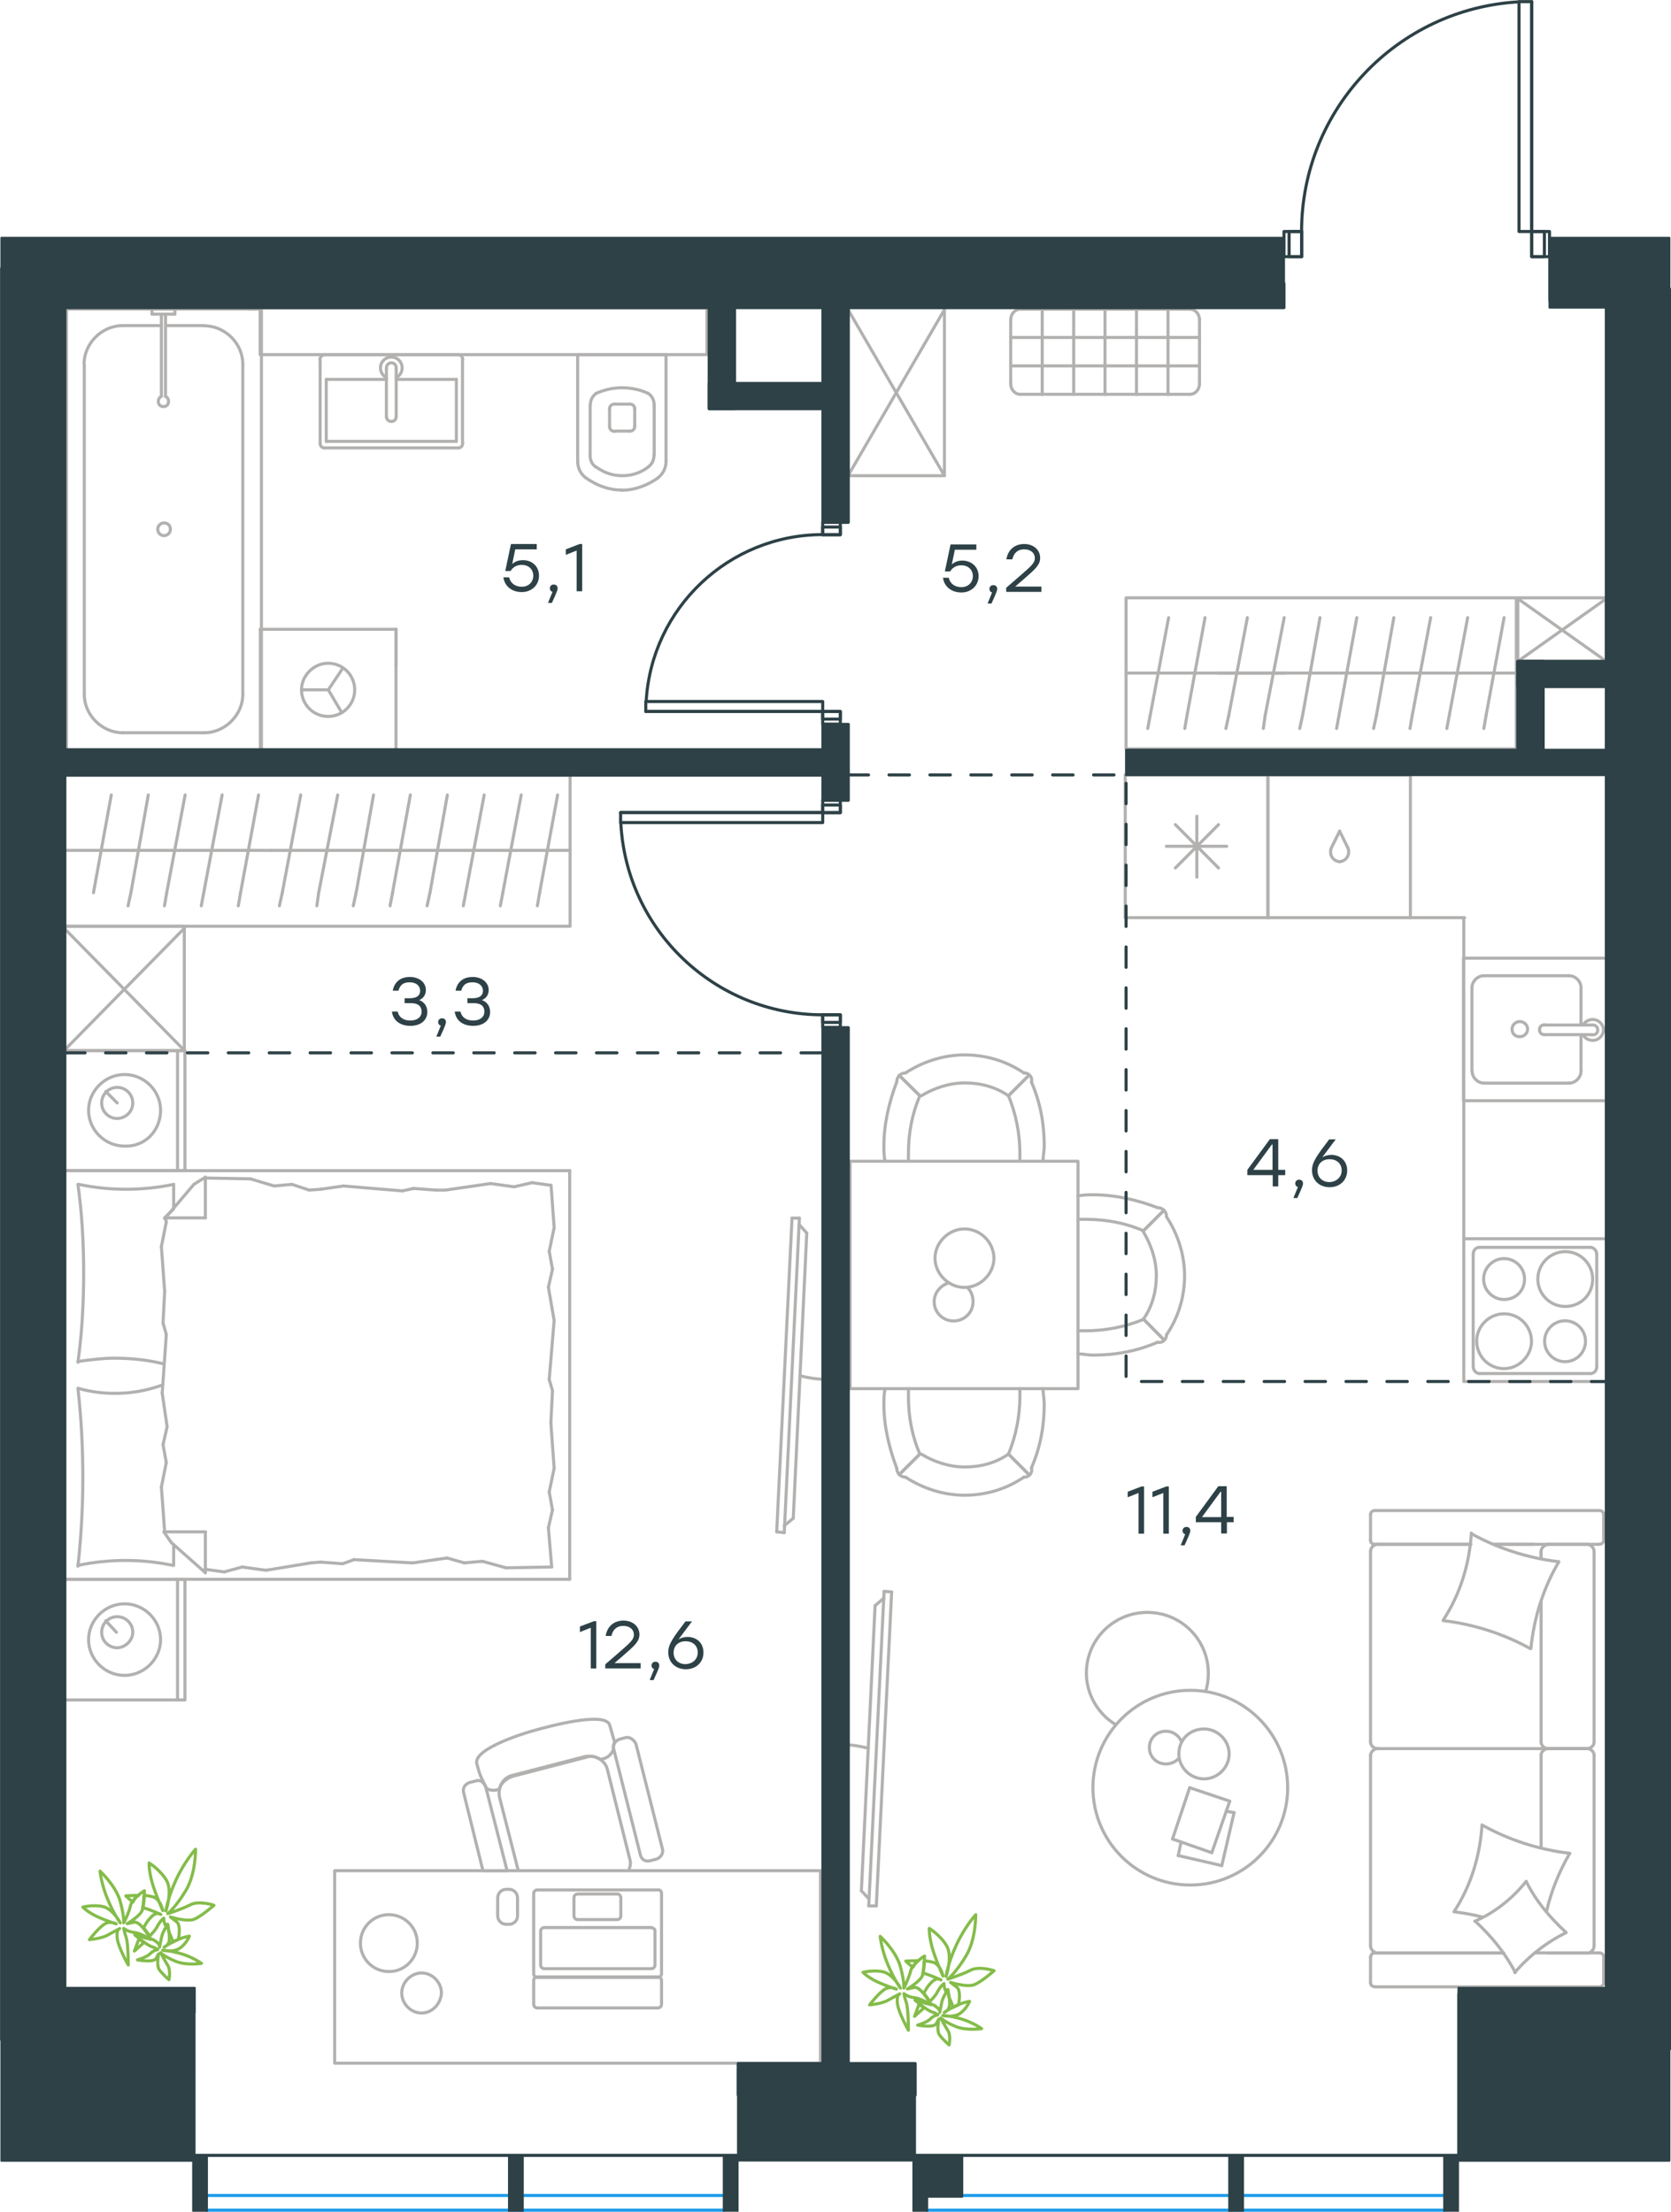 <?xml version="1.0" encoding="utf-8"?>
<!-- Generator: Adobe Illustrator 26.5.0, SVG Export Plug-In . SVG Version: 6.00 Build 0)  -->
<svg version="1.1" id="Слой_1" xmlns="http://www.w3.org/2000/svg" xmlns:xlink="http://www.w3.org/1999/xlink" x="0px" y="0px"
	 viewBox="0 0 816.9 1081.5" style="enable-background:new 0 0 816.9 1081.5;" xml:space="preserve">
<style type="text/css">
	.st0{fill:none;stroke:#B2B1B0;stroke-width:1.5;stroke-linecap:round;stroke-linejoin:round;stroke-miterlimit:22.926;}
	.st1{fill:none;stroke:#2D4146;stroke-width:1.5;stroke-linecap:round;stroke-linejoin:round;stroke-miterlimit:10;}
	.st2{fill:none;stroke:#1D9CEB;stroke-width:1.5;stroke-linecap:round;stroke-linejoin:round;stroke-miterlimit:22.926;}
	.st3{fill:none;stroke:#2D4146;stroke-width:1.5;stroke-linecap:round;stroke-linejoin:round;stroke-miterlimit:22.926;}
	.st4{fill:none;stroke:#2D4146;stroke-width:1.5;stroke-miterlimit:22.926;}
	
		.st5{fill:none;stroke:#2D4146;stroke-width:1.5;stroke-linecap:round;stroke-linejoin:round;stroke-miterlimit:22.926;stroke-dasharray:10,10,0,0,0,0;}
	.st6{fill:#2D4146;}
	.st7{fill:#2D4146;stroke:#2D4146;stroke-linecap:round;stroke-linejoin:round;stroke-miterlimit:10;}
	.st8{fill:none;stroke:#84BC4A;stroke-width:1.5;stroke-linecap:round;stroke-linejoin:round;stroke-miterlimit:22.926;}
</style>
<g>
	<line class="st0" x1="31.3" y1="572.4" x2="31.3" y2="513.7"/>
	<line class="st0" x1="90.4" y1="513.7" x2="90.4" y2="572.4"/>
	<line class="st0" x1="90.4" y1="572.4" x2="31.3" y2="572.4"/>
	<line class="st0" x1="31.3" y1="513.7" x2="90.4" y2="513.7"/>
	<line class="st0" x1="57.3" y1="539.3" x2="51.7" y2="533.7"/>
	<line class="st0" x1="86.8" y1="513.7" x2="86.8" y2="572.4"/>
	<path class="st0" d="M78.5,542.9c0-9.6-8-17.5-17.6-17.5c-9.6,0-17.6,8-17.6,17.5c0,9.6,8,17.5,17.6,17.5
		C70.9,560.8,78.5,552.8,78.5,542.9z"/>
	<path class="st0" d="M64.9,539.3c0-4.4-3.6-7.6-7.6-7.6c-4.4,0-7.6,3.6-7.6,7.6c0,4.4,3.6,7.6,7.6,7.6
		C61.3,546.8,64.9,543.7,64.9,539.3z"/>
	<line class="st0" x1="31.3" y1="772.2" x2="31.3" y2="572.4"/>
	<line class="st0" x1="84.9" y1="755.3" x2="84.9" y2="765.4"/>
	<line class="st0" x1="80.5" y1="595.5" x2="100.4" y2="595.5"/>
	<line class="st0" x1="84.9" y1="591.1" x2="80.5" y2="595.5"/>
	<line class="st0" x1="278.5" y1="772.2" x2="31.3" y2="772.2"/>
	<line class="st0" x1="100.4" y1="575.6" x2="100.4" y2="595.5"/>
	<line class="st0" x1="31.3" y1="572.4" x2="278.5" y2="572.4"/>
	<line class="st0" x1="100.4" y1="769" x2="83.7" y2="754.2"/>
	<line class="st0" x1="83.7" y1="754.2" x2="80.1" y2="749"/>
	<line class="st0" x1="84.9" y1="579.1" x2="84.9" y2="590.8"/>
	<line class="st0" x1="80.5" y1="749" x2="100.4" y2="749"/>
	<line class="st0" x1="80.5" y1="595.9" x2="94.8" y2="579.1"/>
	<line class="st0" x1="94.8" y1="579.1" x2="100.4" y2="575.6"/>
	<line class="st0" x1="100.4" y1="769" x2="100.4" y2="749"/>
	<line class="st0" x1="270.1" y1="680" x2="269.3" y2="695.6"/>
	<line class="st0" x1="268.1" y1="629.4" x2="270.9" y2="645.7"/>
	<line class="st0" x1="268.5" y1="611.8" x2="270.1" y2="620.6"/>
	<line class="st0" x1="270.1" y1="620.6" x2="268.1" y2="629.4"/>
	<line class="st0" x1="268.5" y1="674.5" x2="270.1" y2="680"/>
	<line class="st0" x1="270.9" y1="645.7" x2="268.5" y2="674.5"/>
	<line class="st0" x1="269.4" y1="579.5" x2="270.9" y2="600.3"/>
	<line class="st0" x1="270.9" y1="600.3" x2="268.5" y2="611.8"/>
	<line class="st0" x1="268.1" y1="747" x2="269.7" y2="766.2"/>
	<line class="st0" x1="268.5" y1="729.5" x2="270.1" y2="738.3"/>
	<line class="st0" x1="270.1" y1="738.3" x2="268.1" y2="747"/>
	<line class="st0" x1="269.3" y1="695.6" x2="270.9" y2="717.9"/>
	<line class="st0" x1="270.9" y1="717.9" x2="268.5" y2="729.5"/>
	<line class="st0" x1="278.5" y1="772.2" x2="278.5" y2="572.4"/>
	<path class="st0" d="M38.1,678.8c1.6,14.4,2.4,28.7,2.4,43.5c0,14.4-0.8,29.1-2.4,43.5"/>
	<path class="st0" d="M79.5,677.2c-8,2.8-15.1,4.1-23.4,4.1c-6,0-12-0.8-17.6-2.4"/>
	<path class="st0" d="M38.1,765.4c7.6-1.6,15.6-2.4,23.2-2.4c8,0,15.6,0.8,23.2,2.4"/>
	<path class="st0" d="M38.1,665.7c6-0.8,12-1.6,17.6-1.6c8.4,0,16.4,0.8,24.4,2.8"/>
	<line class="st0" x1="151.1" y1="581.9" x2="156.7" y2="581.5"/>
	<line class="st0" x1="134" y1="579.9" x2="142.7" y2="579.1"/>
	<line class="st0" x1="142.7" y1="579.1" x2="151.1" y2="581.9"/>
	<line class="st0" x1="100.4" y1="576" x2="122.4" y2="576.4"/>
	<line class="st0" x1="122.4" y1="576.4" x2="134" y2="579.9"/>
	<line class="st0" x1="202.2" y1="581.1" x2="213" y2="581.9"/>
	<line class="st0" x1="156.7" y1="581.5" x2="167.9" y2="579.9"/>
	<line class="st0" x1="196.7" y1="582.3" x2="202.2" y2="581.1"/>
	<line class="st0" x1="167.9" y1="579.9" x2="196.7" y2="582.3"/>
	<line class="st0" x1="213" y1="581.9" x2="217.8" y2="581.9"/>
	<line class="st0" x1="251.3" y1="580.3" x2="260.1" y2="578.3"/>
	<line class="st0" x1="260.1" y1="578.3" x2="268.9" y2="579.5"/>
	<line class="st0" x1="217.8" y1="581.9" x2="239.8" y2="578.7"/>
	<line class="st0" x1="239.8" y1="578.7" x2="251.3" y2="580.3"/>
	<line class="st0" x1="218.6" y1="761.8" x2="213" y2="762.6"/>
	<line class="st0" x1="235.8" y1="763.4" x2="227" y2="764.2"/>
	<line class="st0" x1="227" y1="764.2" x2="218.6" y2="761.8"/>
	<line class="st0" x1="269.7" y1="766.2" x2="247.4" y2="766.6"/>
	<line class="st0" x1="247.4" y1="766.6" x2="235.8" y2="763.4"/>
	<line class="st0" x1="167.5" y1="764.6" x2="156.7" y2="763.8"/>
	<line class="st0" x1="213" y1="762.6" x2="201.8" y2="764.2"/>
	<line class="st0" x1="173.1" y1="762.6" x2="167.5" y2="764.6"/>
	<line class="st0" x1="201.8" y1="764.2" x2="173.1" y2="762.6"/>
	<line class="st0" x1="156.7" y1="763.8" x2="151.9" y2="764.2"/>
	<line class="st0" x1="100.8" y1="767.4" x2="100" y2="767.4"/>
	<line class="st0" x1="118.4" y1="766.2" x2="109.6" y2="768.6"/>
	<line class="st0" x1="109.6" y1="768.6" x2="100.8" y2="767.4"/>
	<line class="st0" x1="151.9" y1="764.2" x2="130" y2="767.8"/>
	<line class="st0" x1="130" y1="767.8" x2="118.4" y2="766.2"/>
	<path class="st0" d="M38.1,579.1c2,14.4,2.8,28.7,2.8,43.5c0,14.4-0.8,29.1-2.8,43.5"/>
	<path class="st0" d="M84.9,579.1c-7.6,1.6-15.6,2.4-23.2,2.4c-8,0-15.6-0.8-23.2-2.4"/>
	<line class="st0" x1="79.7" y1="646.9" x2="80.5" y2="631.4"/>
	<line class="st0" x1="81.7" y1="697.6" x2="79.3" y2="681.2"/>
	<line class="st0" x1="81.3" y1="715.1" x2="79.7" y2="706.4"/>
	<line class="st0" x1="79.7" y1="706.4" x2="81.7" y2="697.6"/>
	<line class="st0" x1="81.3" y1="652.5" x2="79.7" y2="646.9"/>
	<line class="st0" x1="79.3" y1="681.2" x2="81.3" y2="652.5"/>
	<line class="st0" x1="80.5" y1="749" x2="78.9" y2="727.1"/>
	<line class="st0" x1="78.9" y1="727.1" x2="81.3" y2="715.1"/>
	<line class="st0" x1="81.3" y1="597.5" x2="80.9" y2="595.5"/>
	<line class="st0" x1="80.5" y1="631.4" x2="78.9" y2="609.5"/>
	<line class="st0" x1="78.9" y1="609.5" x2="81.3" y2="597.5"/>
	<line class="st0" x1="31.3" y1="831.2" x2="31.3" y2="772.2"/>
	<line class="st0" x1="90.4" y1="772.2" x2="90.4" y2="831.2"/>
	<line class="st0" x1="90" y1="831.2" x2="31.3" y2="831.2"/>
	<line class="st0" x1="31.3" y1="772.2" x2="90" y2="772.2"/>
	<line class="st0" x1="56.9" y1="798.1" x2="51.7" y2="792.5"/>
	<line class="st0" x1="86.8" y1="772.2" x2="86.8" y2="831.2"/>
	<path class="st0" d="M78.5,801.7c0-9.6-8-17.5-17.6-17.5c-9.6,0-17.6,8-17.6,17.5c0,9.6,8,17.5,17.6,17.5
		C70.5,819.2,78.5,811.2,78.5,801.7z"/>
	<path class="st0" d="M64.9,798.1c0-4.4-3.6-7.6-7.6-7.6c-4.4,0-7.6,3.6-7.6,7.6c0,4.4,3.6,7.6,7.6,7.6
		C61.3,805.6,64.9,802.1,64.9,798.1z"/>
</g>
<g>
	<path class="st0" d="M391.1,672.7c4.1,1,8.1,1.7,12.1,1.7"/>
	<line class="st0" x1="383.4" y1="749.4" x2="390.8" y2="595.6"/>
	<line class="st0" x1="387.2" y1="595.6" x2="379.7" y2="749"/>
	<line class="st0" x1="379.7" y1="749" x2="383.4" y2="749.4"/>
	<line class="st0" x1="394.4" y1="602.9" x2="387.8" y2="742.4"/>
	<line class="st0" x1="390.8" y1="598.9" x2="394.4" y2="602.9"/>
	<line class="st0" x1="387.8" y1="742.4" x2="383.4" y2="746"/>
	<line class="st0" x1="387.2" y1="595.6" x2="390.8" y2="595.6"/>
</g>
<g>
	<path class="st0" d="M204,950.1c0-7.7-6.2-13.9-13.9-13.9c-7.7,0-13.9,6.2-13.9,13.9c0,7.7,6.2,13.9,13.9,13.9
		C197.8,964.1,204,957.8,204,950.1z"/>
	<path class="st0" d="M206.1,984.3c-5.2,0-9.7-4.5-9.7-9.8c0-5.2,4.5-9.8,9.7-9.8c5.2,0,9.7,4.5,9.7,9.8
		C215.5,979.8,211.3,984.3,206.1,984.3z"/>
	<path class="st0" d="M253.2,914l-9-35.2c-1-4.9,1.7-9.8,6.6-10.8l35.1-9.1c4.9-1,10.1,1.7,11.1,6.6l10.8,43.2
		c0.7,2.1,0.3,3.8-0.3,5.6"/>
	<path class="st0" d="M310.9,852.7l12.9,51.2c0.7,2.1-0.7,4.5-3.1,5.2l-2.8,0.7c-2.4,0.7-4.5-0.7-4.9-3.1l-12.9-51.2
		c-0.7-2.4,0.7-4.5,3.1-5.2l2.8-0.7C307.8,849.2,309.9,850.6,310.9,852.7z"/>
	<path class="st0" d="M237.5,873.9l10.4,40.8h-11.8l-9.4-38c-0.7-2.4,0.7-4.5,3.1-5.2l2.8-0.7C234.4,870.1,236.5,871.1,237.5,873.9z
		"/>
	<path class="st0" d="M298.1,843.6l2.4,8.4c-0.7,0.7-0.7,2.1-0.7,3.8c-0.7,1.4-2.1,3.1-3.8,3.8c0,0-0.7,0.3-2.4,0.7
		c-2.4-1.4-4.5-2.1-7.3-1l-35.1,9.1c-3.1,0.7-6.6,3.5-7,6.3c-1.5,1-5.8,1-6.6-0.8c-2.5-5.1-2.9-5.4-4.5-11.5
		c-1.9-7.5,24.6-15.4,28.5-16.4C265.6,844.9,296.2,836.2,298.1,843.6z"/>
	<path class="st0" d="M323.4,968.3v11.8c0,1-1,1.7-1.7,1.7l-59.1,0c-1,0-1.7-1-1.7-1.7v-11.8c0-1,1-1.7,1.7-1.7h59.1
		C322.7,966.5,323.4,967.6,323.4,968.3z"/>
	<path class="st0" d="M320.2,944.2v16.7c0,1-1,1.7-1.7,1.7l-52.5,0c-1,0-1.7-1-1.7-1.7v-16.7c0-1,1-1.7,1.7-1.7l52.5,0
		C319.5,942.8,320.2,943.2,320.2,944.2z"/>
	<path class="st0" d="M303.5,927.8v9.1c0,1-1,1.7-1.7,1.7h-19.5c-1,0-1.7-1-1.7-1.7v-9.1c0-1,1-1.7,1.7-1.7l19.8,0
		C302.8,926.1,303.5,927.2,303.5,927.8z"/>
	<path class="st0" d="M323.4,925.8v39.4c0,1-1,1.7-1.7,1.7l-59.1,0c-1,0-1.7-1-1.7-1.7v-39.4c0-1,1-1.7,1.7-1.7l59.1,0
		C322.7,924,323.4,924.7,323.4,925.8z"/>
	<rect x="163.6" y="914.7" class="st0" width="237.5" height="94.1"/>
	<path class="st0" d="M248.9,940.9h-1.5c-2.3,0-4.1-1.9-4.1-4.2v-8.7c0-2.3,1.9-4.2,4.1-4.2h1.5c2.3,0,4.1,1.9,4.1,4.2v8.7
		C253.1,939,251.2,940.9,248.9,940.9z"/>
</g>
<g>
	<line class="st0" x1="753.4" y1="783.3" x2="753.4" y2="851.8"/>
	<line class="st0" x1="670" y1="969.4" x2="670" y2="956.9"/>
	<line class="st0" x1="670" y1="951.4" x2="670" y2="858.2"/>
	<line class="st0" x1="730.4" y1="755.1" x2="749.9" y2="755.1"/>
	<line class="st0" x1="673.5" y1="755.1" x2="719" y2="755.1"/>
	<line class="st0" x1="673.5" y1="954.9" x2="735" y2="954.9"/>
	<line class="st0" x1="756.6" y1="855" x2="776.1" y2="855"/>
	<line class="st0" x1="753.4" y1="858.2" x2="753.4" y2="903.5"/>
	<line class="st0" x1="784" y1="740.6" x2="784" y2="753.1"/>
	<line class="st0" x1="776.1" y1="855" x2="756.6" y2="855"/>
	<line class="st0" x1="779.3" y1="951.4" x2="779.3" y2="858.2"/>
	<line class="st0" x1="735" y1="954.9" x2="672.1" y2="954.9"/>
	<line class="st0" x1="670" y1="851.8" x2="670" y2="758.6"/>
	<line class="st0" x1="670" y1="753.1" x2="670" y2="740.6"/>
	<line class="st0" x1="753.4" y1="758.6" x2="753.4" y2="762.1"/>
	<line class="st0" x1="781.7" y1="755.1" x2="730.4" y2="755.1"/>
	<line class="st0" x1="753.4" y1="758.6" x2="753.4" y2="762.1"/>
	<line class="st0" x1="776.1" y1="755.1" x2="756.6" y2="755.1"/>
	<line class="st0" x1="776.1" y1="855" x2="756.6" y2="855"/>
	<line class="st0" x1="779.3" y1="851.8" x2="779.3" y2="758.6"/>
	<line class="st0" x1="719" y1="755.1" x2="672.1" y2="755.1"/>
	<line class="st0" x1="781.7" y1="971.5" x2="672.1" y2="971.5"/>
	<line class="st0" x1="784" y1="956.9" x2="784" y2="969.4"/>
	<line class="st0" x1="750.3" y1="954.9" x2="781.7" y2="954.9"/>
	<line class="st0" x1="756.6" y1="855" x2="673.5" y2="855"/>
	<line class="st0" x1="756.6" y1="954.9" x2="776.1" y2="954.9"/>
	<path class="st0" d="M781.7,755.1c1.7,0,2.3-1.2,2.3-2"/>
	<path class="st0" d="M672.1,954.9c-1.5,0-2,1.2-2,2"/>
	<path class="st0" d="M784,956.9c0-1.5-1.2-2-2-2"/>
	<path class="st0" d="M753.4,851.8c0,1.6,1.5,3.2,3.5,3.2"/>
	<path class="st0" d="M776.1,954.9c1.6,0,3.2-1.5,3.2-3.5"/>
	<path class="st0" d="M779.3,758.6c0-1.7-1.5-3.5-3.5-3.5"/>
	<path class="st0" d="M670,851.8c0,1.6,1.5,3.2,3.5,3.2"/>
	<path class="st0" d="M775.8,855c1.7,0,3.5-1.3,3.5-3.2"/>
	<path class="st0" d="M673.5,855c-1.7,0-3.5,1.5-3.5,3.5"/>
	<path class="st0" d="M784,740.6c0-1.5-1.2-2-2.1-2H672.1c-1.5,0-2.1,1.2-2.1,2"/>
	<path class="st0" d="M779.3,858.2c0-1.6-1.5-3.2-3.5-3.2"/>
	<path class="st0" d="M670,969.4c0,1.5,1.2,2,2,2"/>
	<path class="st0" d="M673.5,755.1c-1.7,0-3.5,1.5-3.5,3.5"/>
	<path class="st0" d="M670,753.1c0,1.5,1.2,2,2,2"/>
	<path class="st0" d="M670,951.4c0,1.7,1.5,3.5,3.5,3.5"/>
	<path class="st0" d="M757.3,755.1c-1.9,0-3.9,1.5-3.9,3.5"/>
	<path class="st0" d="M756.9,855c-1.7,0-3.5,1.3-3.5,3.2"/>
	<path class="st0" d="M781.7,971.5c1.7,0,2.3-1.2,2.3-2"/>
	<path class="st0" d="M748.1,806.1c-13.1-7.3-27.7-11.9-42.6-13.7"/>
	<path class="st0" d="M740.8,964.5c-5-9.6-11.7-17.8-19.5-25"/>
	<path class="st0" d="M721,939.4c9.6-4.1,18.4-11.1,25.1-19.5"/>
	<path class="st0" d="M705.6,792.1c8.2-12.5,12.8-27.4,13.7-42.5"/>
	<path class="st0" d="M724.8,892.5c13.1,7.3,27.7,11.9,42.6,13.7"/>
	<path class="st0" d="M767.4,906.2c-5.2,9-9,18.3-11.4,28.5"/>
	<path class="st0" d="M710.8,934.8c8.2-12.5,12.8-27.4,13.7-42.5"/>
	<path class="st0" d="M719.3,749.9c13.1,7.3,27.7,11.9,42.6,13.7"/>
	<path class="st0" d="M762.1,763.6c-7.6,12.8-12.2,27.4-13.7,42.5"/>
	<path class="st0" d="M746.1,919.9c4.7,9.6,11.7,17.8,19.5,25"/>
	<path class="st0" d="M724.8,937.4c-4.4-1.2-9.3-2-13.7-2.6"/>
	<path class="st0" d="M765.6,945c-9.6,4.7-18.1,11.4-25.1,19.5"/>
</g>
<g>
	<line class="st0" x1="597.3" y1="912.2" x2="576" y2="907.3"/>
	<line class="st0" x1="576" y1="907.3" x2="577.4" y2="900.6"/>
	<line class="st0" x1="599.4" y1="885.6" x2="603.3" y2="886.3"/>
	<line class="st0" x1="603.3" y1="886.3" x2="597.3" y2="912.2"/>
	<line class="st0" x1="592.4" y1="905.9" x2="573.2" y2="899.2"/>
	<line class="st0" x1="573.2" y1="899.2" x2="581.6" y2="874.1"/>
	<line class="st0" x1="581.6" y1="874.1" x2="601.2" y2="880.7"/>
	<line class="st0" x1="601.2" y1="880.7" x2="592.4" y2="905.9"/>
	<ellipse class="st0" cx="581.9" cy="874.1" rx="47.6" ry="47.6"/>
	<path class="st0" d="M576.3,857.6c0,6.6,5.6,12.2,12.3,12.2c6.7,0,12.3-5.6,12.3-12.2s-5.6-12.2-12.3-12.2
		C581.6,845.4,576.3,850.6,576.3,857.6z"/>
	<path class="st0" d="M576.3,859.7c-1.4,1.7-3.9,2.8-6.3,2.8c-4.6,0-8.1-3.5-8.1-8c0-4.5,3.5-8,8.1-8c3.5,0,6.3,2.1,7.7,5.2"/>
	<path class="st0" d="M545.5,843.3c-8.8-5.2-14.4-15-14.4-25.2c0-16.4,13.3-29.7,29.8-29.7c16.5,0,29.8,13.3,29.8,29.7
		c0,2.9-0.3,5.8-1.2,8.7"/>
</g>
<g>
	<path class="st0" d="M424.5,854.8c-4.1-1-8.1-1.7-12.1-1.7"/>
	<line class="st0" x1="432.2" y1="778.1" x2="424.7" y2="931.9"/>
	<line class="st0" x1="428.4" y1="931.9" x2="435.9" y2="778.4"/>
	<line class="st0" x1="435.9" y1="778.4" x2="432.2" y2="778.1"/>
	<line class="st0" x1="421.1" y1="924.5" x2="427.8" y2="785.1"/>
	<line class="st0" x1="424.8" y1="928.5" x2="421.1" y2="924.5"/>
	<line class="st0" x1="427.8" y1="785.1" x2="432.1" y2="781.4"/>
	<line class="st0" x1="428.4" y1="931.9" x2="424.7" y2="931.9"/>
</g>
<g>
	<rect x="415.6" y="567.8" class="st0" width="111.4" height="111.2"/>
	<path class="st0" d="M493,711c-6.3,4.4-13.8,6.3-21.3,6.3c-7.5,0-15.1-2.5-21.3-6.3"/>
	<path class="st0" d="M509.9,679c0,2.5,0.6,5,0.6,7.5c0,10.7-1.9,21.3-6.3,31.3"/>
	<path class="st0" d="M438.4,717.9c-3.8-10-6.3-20.7-6.3-31.3c0-2.5,0-5,0.6-7.5"/>
	<path class="st0" d="M498.6,679c0,1.3,0,2.5,0,3.8c0,9.4-1.9,19.4-5.6,28.2"/>
	<path class="st0" d="M449.7,711c-3.8-8.8-5.6-18.2-5.6-28.2c0-1.3,0-2.5,0-3.8"/>
	<path class="st0" d="M500.5,722.3c-8.2,5.6-18.2,8.8-28.9,8.8c-10,0-20.1-3.1-28.9-8.8"/>
	<line class="st0" x1="493" y1="711" x2="503" y2="721"/>
	<line class="st0" x1="449.7" y1="711" x2="439.6" y2="721"/>
	<line class="st0" x1="493" y1="711" x2="503" y2="721"/>
	<line class="st0" x1="449.7" y1="711" x2="439.6" y2="721"/>
	<path class="st0" d="M442.8,722.3c-2.5,0-4.4-1.9-4.4-4.4"/>
	<path class="st0" d="M504.3,717.9c0.5,2.5-1.3,4.4-3.8,4.4"/>
	<path class="st0" d="M493,535.8c-6.3-4.4-13.8-6.3-21.3-6.3c-7.5,0-15.1,2.5-21.3,6.3"/>
	<path class="st0" d="M509.9,567.8c0-2.5,0.6-5,0.6-7.5c0-10.7-1.9-21.3-6.3-31.3"/>
	<path class="st0" d="M438.4,529c-3.8,10-6.3,20.7-6.3,31.3c0,2.5,0,5,0.6,7.5"/>
	<path class="st0" d="M498.6,567.8c0-1.3,0-2.5,0-3.8c0-9.4-1.9-19.4-5.6-28.2"/>
	<path class="st0" d="M449.7,535.8c-3.8,8.8-5.6,18.2-5.6,28.2c0,1.3,0,2.5,0,3.8"/>
	<path class="st0" d="M500.5,524.6c-8.2-5.6-18.2-8.8-28.9-8.8c-10,0-20.1,3.1-28.9,8.8"/>
	<line class="st0" x1="493" y1="535.8" x2="503" y2="525.8"/>
	<line class="st0" x1="449.7" y1="535.8" x2="439.6" y2="525.8"/>
	<line class="st0" x1="493" y1="535.8" x2="503" y2="525.8"/>
	<line class="st0" x1="449.7" y1="535.8" x2="439.6" y2="525.8"/>
	<path class="st0" d="M442.8,524.6c-2.5,0-4.4,1.9-4.4,4.4"/>
	<path class="st0" d="M504.3,529c0.5-2.5-1.3-4.4-3.8-4.4"/>
	<path class="st0" d="M559,645c4.4-6.3,6.3-13.8,6.3-21.3c0-7.5-2.5-15-6.3-21.3"/>
	<path class="st0" d="M527,662c2.5,0,5,0.6,7.5,0.6c10.7,0,21.3-1.9,31.4-6.3"/>
	<path class="st0" d="M565.9,590.5c-10-3.8-20.7-6.3-31.4-6.3c-2.5,0-5,0-7.5,0.6"/>
	<path class="st0" d="M527,650.7c1.3,0,2.5,0,3.8,0c9.4,0,19.5-1.9,28.2-5.6"/>
	<path class="st0" d="M559,601.8c-8.8-3.8-18.2-5.6-28.2-5.6c-1.3,0-2.5,0-3.8,0"/>
	<path class="st0" d="M570.3,652.6c5.6-8.1,8.8-18.2,8.8-28.8c0-10-3.1-20.1-8.8-28.8"/>
	<line class="st0" x1="559" y1="645" x2="569" y2="655.1"/>
	<line class="st0" x1="559" y1="601.8" x2="569" y2="591.8"/>
	<line class="st0" x1="559" y1="645" x2="569" y2="655.1"/>
	<line class="st0" x1="559" y1="601.8" x2="569" y2="591.8"/>
	<path class="st0" d="M570.3,594.9c0-2.5-1.9-4.4-4.4-4.4"/>
	<path class="st0" d="M565.9,656.3c2.5,0.5,4.4-1.3,4.4-3.8"/>
	<path class="st0" d="M471.5,600.9c-7.7,0-14.4,6.6-14.4,14.3c0,7.7,6.7,14.3,14.4,14.3c7.7,0,14.4-6.6,14.4-14.3
		C485.8,607.2,479.2,600.9,471.5,600.9z"/>
	<path class="st0" d="M472.9,629.5c1.8,1.7,2.8,4.2,2.8,7c0,5.2-4.2,9.4-9.5,9.4c-5.3,0-9.5-4.2-9.5-9.4c0-4.2,2.8-7.7,6.7-9.1"/>
</g>
<g>
	<line class="st0" x1="619.8" y1="378.9" x2="619.8" y2="448.7"/>
	<line class="st0" x1="585.1" y1="399.1" x2="585.1" y2="428.9"/>
	<line class="st0" x1="574.6" y1="424.4" x2="595.7" y2="403.2"/>
	<line class="st0" x1="574.6" y1="403.2" x2="595.7" y2="424.4"/>
	<line class="st0" x1="570.2" y1="413.8" x2="599.7" y2="413.8"/>
	<line class="st0" x1="619.8" y1="448.7" x2="550.1" y2="448.7"/>
	<line class="st0" x1="550.1" y1="378.9" x2="550.1" y2="448.7"/>
	<line class="st0" x1="619.8" y1="378.9" x2="550.1" y2="378.9"/>
</g>
<g>
	<rect x="715.5" y="468.5" class="st0" width="69.8" height="69.7"/>
	<line class="st0" x1="755" y1="505.9" x2="778.4" y2="505.9"/>
	<line class="st0" x1="772.9" y1="501.2" x2="772.9" y2="482.9"/>
	<line class="st0" x1="719.6" y1="482.9" x2="719.6" y2="523.8"/>
	<line class="st0" x1="772.9" y1="523.8" x2="772.9" y2="505.9"/>
	<line class="st0" x1="725.5" y1="529.6" x2="767.1" y2="529.6"/>
	<line class="st0" x1="778.4" y1="501.2" x2="755" y2="501.2"/>
	<line class="st0" x1="767.1" y1="477.1" x2="725.5" y2="477.1"/>
	<path class="st0" d="M755,505.9L755,505.9c-1.4,0-2.4-1-2.4-2.4c0-1.4,1-2.4,2.4-2.4"/>
	<path class="st0" d="M767.1,477.1c3.1,0,5.8,2.7,5.8,5.8"/>
	<path class="st0" d="M773.9,501.2c1-1.7,2.7-2.7,4.8-2.7c2.8,0,5.2,2.4,5.2,5.1c0,2.7-2.4,5.1-5.2,5.1c-2.1,0-3.8-1-4.8-2.7"/>
	<path class="st0" d="M725.5,529.6c-3.1,0-5.8-2.7-5.8-5.8"/>
	<path class="st0" d="M772.9,523.8c0,3-2.7,5.8-5.8,5.8"/>
	<path class="st0" d="M719.6,482.9c0-3,2.7-5.8,5.8-5.8"/>
	<path class="st0" d="M778.4,501.2h0.3c1.4,0,2.4,1,2.4,2.4c0,1.4-1,2.4-2.4,2.4h-0.3"/>
	<path class="st0" d="M743,506.9c2.1,0,3.8-1.7,3.8-3.7c0-2-1.7-3.7-3.8-3.7c-2.1,0-3.8,1.7-3.8,3.7
		C739.2,505.6,740.9,506.9,743,506.9z"/>
</g>
<g>
	<path class="st0" d="M745.3,625.4c0-5.5-4.5-10-10-10c-5.5,0-10,4.5-10,10c0,5.5,4.5,10,10,10C740.8,635.4,745.3,631.3,745.3,625.4
		z"/>
	<path class="st0" d="M748.7,655.8c0-7.2-5.8-13.4-13.4-13.4c-7.2,0-13.4,5.9-13.4,13.4c0,7.2,5.8,13.4,13.4,13.4
		C742.5,669.2,748.7,663,748.7,655.8z"/>
	<path class="st0" d="M775.1,655.8c0-5.5-4.5-10-10-10c-5.5,0-10,4.5-10,10c0,5.5,4.5,10,10,10C770.7,665.8,775.1,661.3,775.1,655.8
		z"/>
	<path class="st0" d="M778.6,625.4c0-7.2-5.8-13.4-13.4-13.4c-7.2,0-13.4,5.9-13.4,13.4c0,7.2,5.8,13.4,13.4,13.4
		S778.6,633,778.6,625.4z"/>
	<line class="st0" x1="720.2" y1="668.2" x2="720.2" y2="613.3"/>
	<line class="st0" x1="777.5" y1="671.6" x2="723.3" y2="671.6"/>
	<line class="st0" x1="780.6" y1="613.3" x2="780.6" y2="668.2"/>
	<line class="st0" x1="723.3" y1="609.9" x2="777.5" y2="609.9"/>
	<path class="st0" d="M780.6,668.2L780.6,668.2c0,2.1-1.4,3.4-3.1,3.4"/>
	<path class="st0" d="M720.2,613.3L720.2,613.3c0-2.1,1.4-3.4,3.1-3.4"/>
	<path class="st0" d="M723.3,671.6L723.3,671.6c-1.7,0-3.1-1.7-3.1-3.4"/>
	<path class="st0" d="M777.5,609.9L777.5,609.9c1.7,0,3.1,1.7,3.1,3.4"/>
	<rect x="715.6" y="605.7" class="st0" width="69.7" height="69.8"/>
</g>
<g>
	<rect x="619.9" y="378.9" class="st0" width="69.6" height="69.8"/>
	<line class="st0" x1="654.9" y1="406.4" x2="650.8" y2="414.7"/>
	<line class="st0" x1="659" y1="414.7" x2="654.9" y2="406.4"/>
	<path class="st0" d="M659,414.7c0.3,0.7,0.3,1.4,0.3,2.1c0,2.4-2.1,4.5-4.5,4.5"/>
	<path class="st0" d="M650.8,414.7c-0.3,0.7-0.3,1.4-0.3,2.1c0,2.4,2.1,4.5,4.5,4.5"/>
</g>
<line class="st0" x1="715.6" y1="605.7" x2="715.6" y2="448.7"/>
<line class="st0" x1="689.5" y1="448.7" x2="716" y2="448.7"/>
<g>
	<line class="st0" x1="31.4" y1="415.8" x2="132.5" y2="415.8"/>
	<line class="st0" x1="116.5" y1="442.9" x2="117.6" y2="436.5"/>
	<line class="st0" x1="117.6" y1="436.5" x2="126.4" y2="388.7"/>
	<line class="st0" x1="98.4" y1="442.9" x2="99.6" y2="436.5"/>
	<line class="st0" x1="99.6" y1="436.5" x2="108.6" y2="388.7"/>
	<line class="st0" x1="80.4" y1="442.9" x2="81.5" y2="436.5"/>
	<line class="st0" x1="81.5" y1="436.5" x2="90.5" y2="388.7"/>
	<line class="st0" x1="62.6" y1="442.9" x2="64" y2="436.5"/>
	<line class="st0" x1="64" y1="436.5" x2="72.5" y2="388.7"/>
	<line class="st0" x1="45.7" y1="436.5" x2="54.4" y2="388.7"/>
	<rect x="31.4" y="379" class="st0" width="247.3" height="73.9"/>
	<line class="st0" x1="132.5" y1="415.8" x2="278.7" y2="415.8"/>
	<line class="st0" x1="262.7" y1="442.9" x2="263.8" y2="436.5"/>
	<line class="st0" x1="263.8" y1="436.5" x2="272.6" y2="388.7"/>
	<line class="st0" x1="244.6" y1="442.9" x2="245.8" y2="436.5"/>
	<line class="st0" x1="245.8" y1="436.5" x2="254.8" y2="388.7"/>
	<line class="st0" x1="226.5" y1="442.9" x2="227.7" y2="436.5"/>
	<line class="st0" x1="227.7" y1="436.5" x2="236.7" y2="388.7"/>
	<line class="st0" x1="208.8" y1="442.9" x2="210.2" y2="436.5"/>
	<line class="st0" x1="210.2" y1="436.5" x2="218.7" y2="388.7"/>
	<line class="st0" x1="190.7" y1="442.9" x2="191.9" y2="436.5"/>
	<line class="st0" x1="191.9" y1="436.5" x2="200.6" y2="388.7"/>
	<line class="st0" x1="172.7" y1="442.9" x2="174.1" y2="436.5"/>
	<line class="st0" x1="174.1" y1="436.5" x2="182.6" y2="388.7"/>
	<line class="st0" x1="154.9" y1="442.9" x2="155.8" y2="436.5"/>
	<line class="st0" x1="155.8" y1="436.5" x2="165.1" y2="388.7"/>
	<line class="st0" x1="138" y1="436.5" x2="147" y2="388.7"/>
	<line class="st0" x1="136.6" y1="442.9" x2="138" y2="436.5"/>
</g>
<g>
	<rect x="31.3" y="452.9" class="st0" width="58.8" height="60.8"/>
	<line class="st0" x1="31.3" y1="513.7" x2="90.2" y2="453.8"/>
	<line class="st0" x1="31.3" y1="453.8" x2="90.2" y2="513.7"/>
</g>
<g>
	<line class="st0" x1="325.9" y1="173.5" x2="282.4" y2="173.5"/>
	<g>
		<line class="st0" x1="325.6" y1="225.5" x2="325.6" y2="173.5"/>
		<line class="st0" x1="288.5" y1="198.1" x2="288.5" y2="222.7"/>
		<line class="st0" x1="319.8" y1="222.7" x2="319.8" y2="198.1"/>
		<line class="st0" x1="298" y1="199.5" x2="298" y2="208.5"/>
		<line class="st0" x1="310.3" y1="208.5" x2="310.3" y2="199.5"/>
		<line class="st0" x1="307.9" y1="197.6" x2="300.4" y2="197.6"/>
		<line class="st0" x1="282.4" y1="173.5" x2="282.4" y2="225.5"/>
		<line class="st0" x1="300.4" y1="210.8" x2="307.9" y2="210.8"/>
		<path class="st0" d="M286.2,233.5c5.2,3.8,11.4,6.1,17.5,6.1c0,0,0,0,0.5,0"/>
		<path class="st0" d="M300.4,197.6c-1.4,0-2.4,0.9-2.4,2.4"/>
		<path class="st0" d="M291.4,192.4c-1.9,1.4-2.8,3.3-2.8,5.7"/>
		<path class="st0" d="M298,208.5c0,1.4,0.9,2.4,2.4,2.4"/>
		<path class="st0" d="M291.4,228.3c3.8,2.8,8,4.3,12.8,4.3"/>
		<path class="st0" d="M307.9,210.8c1.4,0,2.4-0.9,2.4-2.4"/>
		<path class="st0" d="M310.3,200c0-1.4-0.9-2.4-2.4-2.4"/>
		<path class="st0" d="M319.8,198.1c0-2.4-0.9-4.3-2.8-5.7"/>
		<path class="st0" d="M316.9,192.4c-3.8-1.9-8.5-2.8-12.8-2.8c-4.3,0-8.5,0.9-12.8,2.8"/>
		<path class="st0" d="M316.9,228.3c1.9-1.4,2.8-3.3,2.8-5.7"/>
		<path class="st0" d="M303.8,239.7L303.8,239.7c6.6,0,12.8-2.4,18-6.1"/>
		<path class="st0" d="M282.4,225.5c0,3.3,1.4,6.1,3.8,8"/>
		<path class="st0" d="M321.8,233.5c2.4-1.9,3.8-4.7,3.8-8"/>
		<path class="st0" d="M304.2,232.6L304.2,232.6c4.7,0,9-1.4,12.8-4.3"/>
		<path class="st0" d="M288.5,222.7c0,2.4,0.9,4.3,2.8,5.7"/>
	</g>
	<rect x="127.2" y="150.6" class="st0" width="218.4" height="22.8"/>
</g>
<g>
	<line class="st0" x1="159.5" y1="215.8" x2="159.5" y2="185.5"/>
	<line class="st0" x1="159.5" y1="185.5" x2="188.9" y2="185.5"/>
	<line class="st0" x1="193.7" y1="185.5" x2="223.1" y2="185.5"/>
	<line class="st0" x1="223.1" y1="215.8" x2="159.5" y2="215.8"/>
	<line class="st0" x1="223.1" y1="185.5" x2="223.1" y2="215.8"/>
	<line class="st0" x1="224.1" y1="173.5" x2="158.5" y2="173.5"/>
	<line class="st0" x1="226.1" y1="216.6" x2="226.1" y2="175.9"/>
	<line class="st0" x1="158.5" y1="219" x2="224.1" y2="219"/>
	<line class="st0" x1="156.5" y1="175.9" x2="156.5" y2="216.6"/>
	<path class="st0" d="M156.5,216.6c0,1.4,0.8,2.4,2.1,2.4"/>
	<path class="st0" d="M224.1,219c1.2,0,2.1-0.9,2.1-2.4"/>
	<path class="st0" d="M226.2,175.9c0-1.4-0.8-2.4-2.1-2.4"/>
	<path class="st0" d="M158.5,173.5c-0.8,0-2.1,0.9-2.1,2.4"/>
	<line class="st0" x1="193.7" y1="203.7" x2="193.7" y2="180.2"/>
	<line class="st0" x1="188.9" y1="180.2" x2="188.9" y2="203.7"/>
	<path class="st0" d="M193.7,203.7L193.7,203.7c0,1.4-1.1,2.4-2.4,2.4c-1.3,0-2.4-1.1-2.4-2.4v0"/>
	<path class="st0" d="M188.9,184.6c-1.8-0.9-2.9-2.7-2.9-4.7c0-3,2.4-5.3,5.3-5.3c3,0,5.3,2.4,5.3,5.3c0,2-1.1,3.8-2.9,4.7"/>
	<path class="st0" d="M188.9,180.2c0-0.1,0-0.2,0-0.3c0-1.4,1.1-2.5,2.4-2.5c1.4,0,2.4,1.1,2.4,2.5c0,0.1,0,0.2,0,0.3"/>
</g>
<g>
	<line class="st0" x1="81.7" y1="159.2" x2="99.8" y2="159.2"/>
	<line class="st0" x1="60" y1="159.2" x2="78.9" y2="159.2"/>
	<line class="st0" x1="118.7" y1="178.1" x2="118.7" y2="339.5"/>
	<line class="st0" x1="99.8" y1="358.3" x2="60" y2="358.3"/>
	<line class="st0" x1="32.5" y1="367" x2="32.5" y2="151.1"/>
	<line class="st0" x1="127.8" y1="367" x2="32.5" y2="367"/>
	<line class="st0" x1="41.2" y1="339.5" x2="41.2" y2="178.1"/>
	<line class="st0" x1="127.8" y1="151.1" x2="127.8" y2="367"/>
	<line class="st0" x1="32.5" y1="151.1" x2="127.8" y2="151.1"/>
	<path class="st0" d="M99.8,358.3c10.2,0,18.9-8.7,18.9-18.8"/>
	<path class="st0" d="M60,159.2c-10.2,0-18.9,8.7-18.9,18.8"/>
	<path class="st0" d="M41.2,339.5c0,10.2,8.7,18.8,18.9,18.8"/>
	<path class="st0" d="M118.7,178.1c0-10.2-8.7-18.8-18.9-18.8"/>
	<line class="st0" x1="122.2" y1="151.1" x2="124.8" y2="151.1"/>
	<line class="st0" x1="80.9" y1="153.6" x2="80.9" y2="193.8"/>
	<line class="st0" x1="78.9" y1="193.8" x2="78.9" y2="153.6"/>
	<line class="st0" x1="74.3" y1="151.1" x2="85.5" y2="151.1"/>
	<line class="st0" x1="85.5" y1="151.1" x2="85.5" y2="153.6"/>
	<line class="st0" x1="85.5" y1="153.6" x2="74.3" y2="153.6"/>
	<line class="st0" x1="74.3" y1="153.6" x2="74.3" y2="151.1"/>
	<path class="st0" d="M78.9,193.8c-1,0.5-1.5,1.5-1.5,2.5c0,1.5,1,2.5,2.5,2.5c1.5,0,2.5-1,2.5-2.5c0-1-0.5-2-1.5-2.5"/>
	<path class="st0" d="M80.2,255.7c-1.7,0-3.1,1.4-3.1,3.1c0,1.7,1.4,3.1,3.1,3.1c1.7,0,3.1-1.4,3.1-3.1
		C83.3,256.8,81.9,255.7,80.2,255.7z"/>
</g>
<g>
	<line class="st0" x1="127.3" y1="307.7" x2="127.3" y2="367"/>
	<g>
		<line class="st0" x1="193.6" y1="367" x2="127.3" y2="367"/>
		<line class="st0" x1="193.6" y1="325.5" x2="193.6" y2="307.7"/>
		<line class="st0" x1="193.6" y1="367" x2="193.6" y2="307.7"/>
		<line class="st0" x1="160.5" y1="337.3" x2="167.6" y2="326.7"/>
		<line class="st0" x1="160.5" y1="337.3" x2="147.4" y2="337.3"/>
		<line class="st0" x1="160.5" y1="337.3" x2="167.1" y2="348.5"/>
		<path class="st0" d="M147.4,337.3c0,7.2,5.8,13,13,13c7.2,0,13-5.8,13-13c0-7.2-5.8-13-13-13C153.5,324.3,147.4,330.2,147.4,337.3
			z"/>
		<line class="st0" x1="193.6" y1="307.7" x2="127.2" y2="307.7"/>
	</g>
</g>
<g>
	<line class="st0" x1="550.5" y1="329.1" x2="628.6" y2="329.1"/>
	<line class="st0" x1="579.2" y1="356.2" x2="580.3" y2="349.8"/>
	<line class="st0" x1="580.3" y1="349.8" x2="589.1" y2="302"/>
	<line class="st0" x1="561.1" y1="356.2" x2="562.3" y2="349.8"/>
	<line class="st0" x1="562.3" y1="349.8" x2="571.3" y2="302"/>
	<rect x="550.5" y="292.3" class="st0" width="190.8" height="73.9"/>
	<line class="st0" x1="595.2" y1="329.1" x2="741.4" y2="329.1"/>
	<line class="st0" x1="725.4" y1="356.2" x2="726.5" y2="349.8"/>
	<line class="st0" x1="726.5" y1="349.8" x2="735.3" y2="302"/>
	<line class="st0" x1="707.3" y1="356.2" x2="708.5" y2="349.8"/>
	<line class="st0" x1="708.5" y1="349.8" x2="717.5" y2="302"/>
	<line class="st0" x1="689.3" y1="356.2" x2="690.4" y2="349.8"/>
	<line class="st0" x1="690.4" y1="349.8" x2="699.4" y2="302"/>
	<line class="st0" x1="671.5" y1="356.2" x2="672.9" y2="349.8"/>
	<line class="st0" x1="672.9" y1="349.8" x2="681.4" y2="302"/>
	<line class="st0" x1="653.4" y1="356.2" x2="654.6" y2="349.8"/>
	<line class="st0" x1="654.6" y1="349.8" x2="663.3" y2="302"/>
	<line class="st0" x1="635.4" y1="356.2" x2="636.8" y2="349.8"/>
	<line class="st0" x1="636.8" y1="349.8" x2="645.3" y2="302"/>
	<line class="st0" x1="617.6" y1="356.2" x2="618.5" y2="349.8"/>
	<line class="st0" x1="618.5" y1="349.8" x2="627.8" y2="302"/>
	<line class="st0" x1="600.7" y1="349.8" x2="609.8" y2="302"/>
	<line class="st0" x1="599.3" y1="356.2" x2="600.7" y2="349.8"/>
</g>
<g>
	<rect x="742" y="292.3" class="st0" width="43.2" height="31"/>
	<line class="st0" x1="742" y1="323.4" x2="785.3" y2="292.7"/>
	<line class="st0" x1="742" y1="292.7" x2="785.3" y2="323.4"/>
</g>
<g>
	<rect x="414.6" y="150.2" class="st0" width="47.1" height="82.4"/>
	<line class="st0" x1="414.6" y1="232.6" x2="461.7" y2="151.4"/>
	<line class="st0" x1="414.6" y1="151.4" x2="461.7" y2="232.6"/>
</g>
<g>
	<line class="st0" x1="494.1" y1="187.6" x2="494.1" y2="156.4"/>
	<line class="st0" x1="498.7" y1="151.2" x2="581.8" y2="151.2"/>
	<line class="st0" x1="586.4" y1="156.4" x2="586.4" y2="187.6"/>
	<line class="st0" x1="581.8" y1="192.8" x2="498.7" y2="192.8"/>
	<line class="st0" x1="571" y1="151.2" x2="571" y2="192.9"/>
	<line class="st0" x1="586.4" y1="178.9" x2="494.1" y2="178.9"/>
	<line class="st0" x1="586.4" y1="165" x2="494.1" y2="165"/>
	<line class="st0" x1="509.5" y1="151.2" x2="509.5" y2="192.9"/>
	<line class="st0" x1="524.9" y1="151.2" x2="524.9" y2="192.9"/>
	<line class="st0" x1="540.2" y1="151.2" x2="540.2" y2="192.9"/>
	<line class="st0" x1="555.6" y1="151.2" x2="555.6" y2="192.9"/>
	<path class="st0" d="M494.1,156.4c0-2.9,2.1-5.2,4.6-5.2"/>
	<path class="st0" d="M586.4,187.6c0,2.9-2.1,5.2-4.6,5.2"/>
	<path class="st0" d="M581.8,151.2c2.5,0,4.6,2.3,4.6,5.2"/>
	<path class="st0" d="M498.7,192.8c-2.5,0-4.6-2.3-4.6-5.2"/>
</g>
<rect x="748.8" y="113.2" class="st1" width="8.7" height="12.3"/>
<rect x="627.7" y="113.2" class="st1" width="8.6" height="12.3"/>
<rect x="742.6" y="0.8" class="st1" width="6.2" height="112.4"/>
<rect x="748.8" y="113.2" class="st1" width="6.2" height="12.3"/>
<rect x="630.2" y="113.2" class="st1" width="6.2" height="12.3"/>
<line class="st1" x1="748.8" y1="0.8" x2="748.8" y2="113.2"/>
<path class="st1" d="M742.6,0.9C683,4.2,636.3,53.5,636.3,113.2"/>
<rect x="402.2" y="347.9" class="st1" width="8.6" height="6.2"/>
<rect x="402.2" y="255.3" class="st1" width="8.6" height="6.2"/>
<rect x="315.7" y="343" class="st1" width="86.5" height="4.9"/>
<rect x="402.2" y="347.9" class="st1" width="8.6" height="3.7"/>
<rect x="402.2" y="257.7" class="st1" width="8.6" height="3.7"/>
<line class="st1" x1="315.7" y1="347.9" x2="402.2" y2="347.9"/>
<path class="st1" d="M402.2,261.4c-45.8,0-83.7,35.8-86.3,81.5"/>
<rect x="402.2" y="391.2" class="st1" width="8.6" height="6.2"/>
<rect x="402.2" y="496.2" class="st1" width="8.6" height="6.2"/>
<rect x="303.4" y="397.3" class="st1" width="98.8" height="4.9"/>
<rect x="402.2" y="393.6" class="st1" width="8.6" height="3.7"/>
<rect x="402.2" y="496.2" class="st1" width="8.6" height="3.7"/>
<line class="st1" x1="303.4" y1="397.3" x2="402.2" y2="397.3"/>
<path class="st1" d="M303.5,402.3c2.6,52.6,46.1,93.9,98.7,93.9"/>
<line class="st2" x1="706.3" y1="1080.7" x2="453" y2="1080.7"/>
<line class="st3" x1="706.3" y1="1053.9" x2="453" y2="1053.9"/>
<line class="st2" x1="706.3" y1="1073.5" x2="453" y2="1073.5"/>
<rect x="601.2" y="1053.9" class="st4" width="6.2" height="26.8"/>
<rect x="706.3" y="1053.9" class="st4" width="6.2" height="26.8"/>
<rect x="446.8" y="1053.9" class="st4" width="6.2" height="26.8"/>
<line class="st2" x1="354.1" y1="1080.7" x2="100.9" y2="1080.7"/>
<line class="st3" x1="354.1" y1="1053.9" x2="100.9" y2="1053.9"/>
<line class="st2" x1="354.1" y1="1073.5" x2="100.9" y2="1073.5"/>
<rect x="249.1" y="1053.9" class="st4" width="6.2" height="26.8"/>
<rect x="354.1" y="1053.9" class="st4" width="6.2" height="26.8"/>
<rect x="94.7" y="1053.9" class="st4" width="6.2" height="26.8"/>
<rect x="785.3" y="141.3" class="st3" width="30.9" height="860.6"/>
<rect x="360.9" y="1009" class="st3" width="86.5" height="15.4"/>
<rect x="402.3" y="502.5" class="st3" width="12.4" height="509.6"/>
<rect x="402.3" y="354.2" class="st3" width="12.4" height="37.1"/>
<rect x="21.3" y="366.6" class="st3" width="387.2" height="12.4"/>
<rect x="402.3" y="131.8" class="st3" width="12.4" height="123.6"/>
<rect x="25.2" y="138.7" class="st3" width="602.5" height="11.7"/>
<rect x="346.7" y="144.1" class="st3" width="12.4" height="55.7"/>
<rect x="346.7" y="187.5" class="st3" width="64" height="12.3"/>
<rect x="0.8" y="131.3" class="st3" width="30.9" height="866"/>
<rect x="742" y="323.4" class="st3" width="12.4" height="46.4"/>
<rect x="742" y="323.4" class="st3" width="55.6" height="12.3"/>
<polyline class="st5" points="414.6,378.9 550.5,378.9 550.5,675.5 785.3,675.5 "/>
<line class="st5" x1="31.6" y1="514.8" x2="402.3" y2="514.8"/>
<g>
	<path class="st6" d="M478.4,281.7c0,4.7-3.7,8-8.4,8c-4.4,0-8.3-2.4-9-7.2h2.8c0.7,3,3.1,4.6,6.2,4.6c3.3,0,5.6-2.3,5.6-5.4
		c0-3.2-2.4-5.3-5.6-5.3c-2.6,0-4.4,1.2-5.5,3h-2.6l2.8-13.2h12.6v2.6h-10.5l-1.5,7.2c1.3-1.2,3-1.9,5.3-1.9
		C474.9,274.2,478.4,277.1,478.4,281.7z"/>
	<path class="st6" d="M484.7,295.1h-1.9l2.2-5.4c-0.8-0.2-1.3-0.9-1.3-1.7c0-1.1,0.8-1.9,1.9-1.9c0.8,0,1.9,0.4,1.9,1.9
		C487.5,288.5,487.4,289.3,484.7,295.1z"/>
	<path class="st6" d="M509.2,289.4h-17.3v-2l6.7-5.8c5.6-4.9,7.3-6.3,7.3-8.7c0-2.5-2-4.3-5.2-4.3c-3.3,0-5.1,1.9-5.8,4.9H492
		c0.7-4.6,4-7.5,8.7-7.5c4.7,0,7.8,3,7.8,6.8c0,3.4-2.4,5.5-7.8,10.2l-4.4,3.8h12.8V289.4z"/>
</g>
<g>
	<path class="st6" d="M628.3,574.6h-3.4v5.5h-2.7v-5.5h-12.4V572l11-15h4.1v15h3.4V574.6z M622.1,572v-12.4h-0.3l-9.1,12.4
		L622.1,572z"/>
	<path class="st6" d="M634.2,585.8h-1.9l2.2-5.4c-0.8-0.2-1.3-0.9-1.3-1.7c0-1.1,0.8-1.9,1.9-1.9c0.8,0,1.9,0.4,1.9,1.9
		C637,579.3,636.9,580,634.2,585.8z"/>
	<path class="st6" d="M658.6,572.3c0,5-3.8,8.2-8.6,8.2c-4.7,0-8.6-3.1-8.6-8.3c0-4,2.4-7.2,8.4-15.1h3.2l-6.6,8.8
		c1.2-0.7,2.6-1.2,4.3-1.2C654.8,564.6,658.6,567.3,658.6,572.3z M655.9,572.3c0-3.5-2.6-5.5-5.9-5.5c-3.4,0-5.9,2.1-5.9,5.6
		s2.6,5.6,5.8,5.6C653.2,577.9,655.9,575.7,655.9,572.3z"/>
</g>
<g>
	<path class="st6" d="M208.9,494.8c0,4.2-3.4,6.8-8.3,6.8c-4.5,0-8.4-2.2-9-7h2.8c0.7,3.1,3.2,4.4,6.2,4.4c3.4,0,5.5-1.7,5.5-4.4
		c0-2.3-1.4-4.1-5.1-4.1h-3.2v-2.4h2.4c3.5,0,5.2-1.3,5.2-3.6c0-2.6-2.1-4.2-5.1-4.2c-2.8,0-4.7,1-5.5,4.1H192
		c0.9-4.7,4.2-6.7,8.4-6.7c4.4,0,7.8,2.6,7.8,6.4c0,2.2-1.2,4.1-3.3,4.9C207.4,489.9,208.9,492,208.9,494.8z"/>
	<path class="st6" d="M215.2,506.9h-1.9l2.2-5.4c-0.8-0.2-1.3-0.9-1.3-1.7c0-1.1,0.8-1.9,1.9-1.9c0.8,0,1.9,0.4,1.9,1.9
		C218,500.4,217.9,501.1,215.2,506.9z"/>
	<path class="st6" d="M239.6,494.8c0,4.2-3.4,6.8-8.3,6.8c-4.5,0-8.4-2.2-9-7h2.8c0.7,3.1,3.2,4.4,6.2,4.4c3.4,0,5.5-1.7,5.5-4.4
		c0-2.3-1.4-4.1-5.1-4.1h-3.2v-2.4h2.4c3.5,0,5.2-1.3,5.2-3.6c0-2.6-2.1-4.2-5.1-4.2c-2.8,0-4.7,1-5.5,4.1h-2.8
		c0.9-4.7,4.2-6.7,8.4-6.7c4.4,0,7.8,2.6,7.8,6.4c0,2.2-1.2,4.1-3.3,4.9C238.1,489.9,239.6,492,239.6,494.8z"/>
</g>
<g>
	<path class="st6" d="M263.5,281.5c0,4.7-3.7,8-8.4,8c-4.4,0-8.3-2.4-9-7.2h2.8c0.7,3,3.1,4.6,6.2,4.6c3.3,0,5.6-2.3,5.6-5.4
		c0-3.2-2.4-5.3-5.6-5.3c-2.6,0-4.4,1.2-5.5,3H247l2.8-13.2h12.6v2.6h-10.5l-1.5,7.2c1.3-1.2,3-1.9,5.3-1.9
		C260,273.9,263.5,276.8,263.5,281.5z"/>
	<path class="st6" d="M269.8,294.8h-1.9l2.2-5.4c-0.8-0.2-1.3-0.9-1.3-1.7c0-1.1,0.8-1.9,1.9-1.9c0.8,0,1.9,0.4,1.9,1.9
		C272.6,288.3,272.5,289,269.8,294.8z"/>
	<path class="st6" d="M284.6,266v23.1h-2.7v-19.9l-5.3,2.1v-2.7l6.8-2.6H284.6z"/>
</g>
<polygon class="st7" points="453.5,1074.1 470.4,1074.1 470.4,1060.8 470.4,1054.4 453.5,1054.4 453.5,1060.8 "/>
<rect x="601.2" y="1053.9" class="st7" width="6.2" height="26.8"/>
<rect x="706.3" y="1053.9" class="st7" width="6.2" height="26.8"/>
<polygon class="st7" points="446.8,1080.8 453,1080.8 453,1053.9 447.3,1053.9 447.3,1036.7 447.3,1024.5 447.4,1024.5 447.4,1009 
	414.6,1009 414.6,502.5 402.3,502.5 402.3,1009 360.9,1009 360.9,1012 360.8,1012 360.8,1036.7 360.8,1056.4 446.8,1056.4 "/>
<rect x="249.1" y="1053.9" class="st7" width="6.2" height="26.8"/>
<rect x="354.1" y="1053.9" class="st7" width="6.2" height="26.8"/>
<path class="st7" d="M627.7,138.7v-22.4H406.5l-405.8,0v34.1V972v84.5h93.9v24.3h6.2v-26.8h-5.7v-17.3V1012v-27.9h0.1V972H31.6V379
	h370.6v12.3h12.4v-37.1h-12.4v12.3H31.6V150.4h315.1v37.1v12.4H359h43.2v55.6h12.4v-105h213.1L627.7,138.7L627.7,138.7z
	 M402.3,187.5H359v-37.1h43.2V187.5z"/>
<path class="st7" d="M757.4,116.3v30.9h0.1v3.2h27.8v173h-30.9H742v12.3v30.9H550.5V379h234.7v593H713v2.9h-0.1v61.8v19.8h103.2V972
	V379v-12.4v-173v-12.3v-30.9v-34.1H757.4z M785.3,366.6h-30.9v-30.9h30.9V366.6z"/>
<g>
	<path class="st8" d="M463.4,967.7c0,0,4-3.2,8.9-11.4c4.9-8.2,4.7-20.1,4.7-20.1s-5.4,5.9-9.6,15.1c-4.2,9.2-4.9,15.1-4.9,15.1
		s3.2-9.2,0.5-14.6c-3-5.4-8.7-8.9-8.7-8.9s-0.2,3.7,1.5,9.7c1.7,5.9,5.2,13.6,5.2,13.6s-1-5.4-4.7-6.7c-1-0.2-2.7-0.7-4.5-0.7
		c-0.2,1.7-0.2,4.2-0.7,5.9c0.2,0.2,0.7,0.2,0.7,0.2c4,1.2,8.2,3.2,8.2,3.2s-2-2-5.4,2c-1,1-2,2.7-3,4.5c1,1.2,2.2,3,3,4
		c1.7-1.7,3.2-3.5,3.7-4.7c2-3.5,3.2-4,3.2-4s-0.2,1.7,1,4c0.5-0.7,0.7-1,0.7-1s0.2,1.5,0.7,3.5c0.7,1.5,1.5,3.2,2,5.2
		c0.7-0.5,1.5-0.7,2.5-1.2l0.2-0.2c0.7-3.5,0.7-7.2-0.7-8.4l-3.2-2.5c0,0,8.4,2.7,11.9,1c3.5-1.5,9.4-6.7,9.4-6.7s-7.4-2.5-11.6-0.2
		C469.8,965.7,463.4,967.7,463.4,967.7z M449,958.7c-3.2,0-6.2,0.2-6.2,0.2s1.5,1.5,3.5,3C447.1,960.5,447.8,959.5,449,958.7z
		 M450.3,977.8c-0.2,0.2-0.2,0.7-0.5,1c1,0.2,2.5,0.7,3.7,1l0.2-0.2C453,979,451.8,978.3,450.3,977.8z M449.3,980
		c-1.2,3.2-2.2,5.9-2.2,5.9s2.2-2,4.7-4.2C451,981.3,450,980.5,449.3,980z M466.8,985.7c0,0.2,0.2,0.7,0.2,0.7h0.2
		c0-0.2,0.2-0.5,0.2-1C467.1,985.7,467.1,985.7,466.8,985.7z"/>
	<path class="st8" d="M441.9,972.1c0,0,0.2-4-2-11.4c-2.5-7.4-9.6-13.9-9.6-13.9s0.7,6.9,4,14.4c3.2,7.4,5.9,10.9,5.9,10.9
		s-3.2-6.4-8.2-7.9c-4.9-1.2-10.1,0.2-10.1,0.2s2,2.2,6.7,4.5c4.7,2.2,9.6,3.7,9.6,3.7s-2.5-1.5-5.2-0.2c-3,1.5-7.9,7.9-7.9,7.9
		s5.9-0.5,8.9-2.2c3-1.7,5.9-3.2,5.9-3.2s-1.7,0.2-1.2,4.7c0.5,4.5,5.4,13.1,5.4,13.1s0-10.4-1-13.4c-1-3-1.2-4.5-1.2-4.5
		s2,1.7,5.2,2c2.5,0.2,5.4,2.2,7.4,3.2c0.2,0.2,0.7,0.2,0.7,0.2c-1-1.7-5.4-9.2-8.4-8.4l-3.2,0.7c0,0,6.4-3.7,7.4-6.7
		c1-3,1-9.4,1-9.4s-5.4,3.2-6.7,6.9C444.3,967.4,441.9,972.1,441.9,972.1z"/>
	<path class="st8" d="M459.9,986.7c0,0,2,2,7.4,4.2c5.4,2.2,12.6,1,12.6,1s-4.2-3-9.9-4.7c-5.9-1.7-9.1-1.7-9.1-1.7s5.2,1.2,8.4-1
		c3.2-2.2,4.7-5.9,4.7-5.9s-2.2,0.2-5.7,1.7c-3.5,1.5-6.7,3.7-6.7,3.7s2-0.7,2.5-3c0.5-2.2-0.7-8.2-0.7-8.2s-2.5,3.7-3,6.2
		c-0.5,2.5-1,5-1,5s0.7-1-2-3c-2.7-2-10.1-3-10.1-3s5.9,5,8.2,5.7c2.2,0.7,3,1.5,3,1.5s-2,0.2-3.7,2c-1.7,1.7-6.2,3-6.2,3
		s7.9,1.5,9.1-0.7l1.2-2.2c0,0-1,5.4,0.2,7.4c1.2,2,4.9,5.2,4.9,5.2s1-4.7-0.7-7.2C461.7,990.2,459.9,986.7,459.9,986.7z"/>
</g>
<g>
	<path class="st8" d="M82,935.7c0,0,4-3.2,8.9-11.4c4.9-8.2,4.7-20.1,4.7-20.1s-5.4,5.9-9.6,15.1c-4.2,9.2-4.9,15.1-4.9,15.1
		s3.2-9.2,0.5-14.6c-3-5.4-8.7-8.9-8.7-8.9s-0.2,3.7,1.5,9.7c1.7,5.9,5.2,13.6,5.2,13.6s-1-5.4-4.7-6.7c-1-0.2-2.7-0.7-4.5-0.7
		c-0.2,1.7-0.2,4.2-0.7,5.9c0.2,0.2,0.7,0.2,0.7,0.2c4,1.2,8.2,3.2,8.2,3.2s-2-2-5.4,2c-1,1-2,2.7-3,4.5c1,1.2,2.2,3,3,4
		c1.7-1.7,3.2-3.5,3.7-4.7c2-3.5,3.2-4,3.2-4s-0.2,1.7,1,4c0.5-0.7,0.7-1,0.7-1s0.2,1.5,0.7,3.5c0.7,1.5,1.5,3.2,2,5.2
		c0.7-0.5,1.5-0.7,2.5-1.2l0.2-0.2c0.7-3.5,0.7-7.2-0.7-8.4l-3.2-2.5c0,0,8.4,2.7,11.9,1c3.5-1.5,9.4-6.7,9.4-6.7s-7.4-2.5-11.6-0.2
		C88.4,933.7,82,935.7,82,935.7z M67.7,926.8c-3.2,0-6.2,0.2-6.2,0.2s1.5,1.5,3.5,3C65.7,928.5,66.4,927.5,67.7,926.8z M68.9,945.9
		c-0.2,0.2-0.2,0.7-0.5,1c1,0.2,2.5,0.7,3.7,1l0.2-0.2C71.6,947.1,70.4,946.4,68.9,945.9z M67.9,948.1c-1.2,3.2-2.2,5.9-2.2,5.9
		s2.2-2,4.7-4.2C69.6,949.3,68.7,948.6,67.9,948.1z M85.5,953.8c0,0.2,0.2,0.7,0.2,0.7H86c0-0.2,0.2-0.5,0.2-1
		C85.7,953.8,85.7,953.8,85.5,953.8z"/>
	<path class="st8" d="M60.5,940.2c0,0,0.2-4-2-11.4c-2.5-7.4-9.6-13.9-9.6-13.9s0.7,6.9,4,14.4c3.2,7.4,5.9,10.9,5.9,10.9
		s-3.2-6.4-8.2-7.9c-4.9-1.2-10.1,0.2-10.1,0.2s2,2.2,6.7,4.5c4.7,2.2,9.6,3.7,9.6,3.7s-2.5-1.5-5.2-0.2c-3,1.5-7.9,7.9-7.9,7.9
		s5.9-0.5,8.9-2.2c3-1.7,5.9-3.2,5.9-3.2s-1.7,0.2-1.2,4.7c0.5,4.5,5.4,13.1,5.4,13.1s0-10.4-1-13.4c-1-3-1.2-4.5-1.2-4.5
		s2,1.7,5.2,2c2.5,0.2,5.4,2.2,7.4,3.2c0.2,0.2,0.7,0.2,0.7,0.2c-1-1.7-5.4-9.2-8.4-8.4l-3.2,0.7c0,0,6.4-3.7,7.4-6.7
		c1-3,1-9.4,1-9.4s-5.4,3.2-6.7,6.9C63,935.5,60.5,940.2,60.5,940.2z"/>
	<path class="st8" d="M78.5,954.8c0,0,2,2,7.4,4.2c5.4,2.2,12.6,1,12.6,1s-4.2-3-9.9-4.7c-5.9-1.7-9.1-1.7-9.1-1.7s5.2,1.2,8.4-1
		c3.2-2.2,4.7-5.9,4.7-5.9s-2.2,0.2-5.7,1.7c-3.5,1.5-6.7,3.7-6.7,3.7s2-0.7,2.5-3c0.5-2.2-0.7-8.2-0.7-8.2s-2.5,3.7-3,6.2
		c-0.5,2.5-1,5-1,5s0.7-1-2-3c-2.7-2-10.1-3-10.1-3s5.9,5,8.2,5.7c2.2,0.7,3,1.5,3,1.5s-2,0.2-3.7,2c-1.7,1.7-6.2,3-6.2,3
		s7.9,1.5,9.1-0.7l1.2-2.2c0,0-1,5.4,0.2,7.4c1.2,2,4.9,5.2,4.9,5.2s1-4.7-0.7-7.2C80.3,958.2,78.5,954.8,78.5,954.8z"/>
</g>
<g>
	<path class="st6" d="M291.5,792.7v23.1h-2.7v-19.9l-5.3,2.1v-2.7l6.8-2.6H291.5z"/>
	<path class="st6" d="M313.2,815.8h-17.3v-2l6.7-5.8c5.6-4.9,7.3-6.3,7.3-8.7c0-2.5-2-4.3-5.2-4.3c-3.3,0-5.1,1.9-5.8,4.9h-2.8
		c0.7-4.6,4-7.5,8.7-7.5c4.7,0,7.8,3,7.8,6.8c0,3.4-2.4,5.5-7.8,10.2l-4.4,3.8h12.8V815.8z"/>
	<path class="st6" d="M319.5,821.5h-1.9l2.2-5.4c-0.8-0.2-1.3-0.9-1.3-1.7c0-1.1,0.8-1.9,1.9-1.9c0.8,0,1.9,0.4,1.9,1.9
		C322.3,815,322.2,815.7,319.5,821.5z"/>
	<path class="st6" d="M343.9,808c0,5-3.8,8.2-8.6,8.2c-4.7,0-8.6-3.1-8.6-8.3c0-4,2.4-7.2,8.4-15.1h3.2l-6.6,8.8
		c1.2-0.7,2.6-1.2,4.3-1.2C340.1,800.3,343.9,803,343.9,808z M341.1,808c0-3.5-2.6-5.5-5.9-5.5c-3.4,0-5.9,2.1-5.9,5.6
		s2.6,5.6,5.8,5.6C338.5,813.6,341.1,811.4,341.1,808z"/>
</g>
<g>
	<path class="st6" d="M559.3,726.8v23.1h-2.7V730l-5.3,2.1v-2.7l6.8-2.6H559.3z"/>
	<path class="st6" d="M571.4,726.8v23.1h-2.7V730l-5.3,2.1v-2.7l6.8-2.6H571.4z"/>
	<path class="st6" d="M579.1,755.6h-1.9l2.2-5.4c-0.8-0.2-1.3-0.9-1.3-1.7c0-1.1,0.8-1.9,1.9-1.9c0.8,0,1.9,0.4,1.9,1.9
		C581.9,749,581.8,749.7,579.1,755.6z"/>
	<path class="st6" d="M603.2,744.3h-3.4v5.5H597v-5.5h-12.4v-2.6l11-15h4.1v15h3.4V744.3z M597,741.8v-12.4h-0.3l-9.1,12.4
		L597,741.8z"/>
</g>
</svg>
